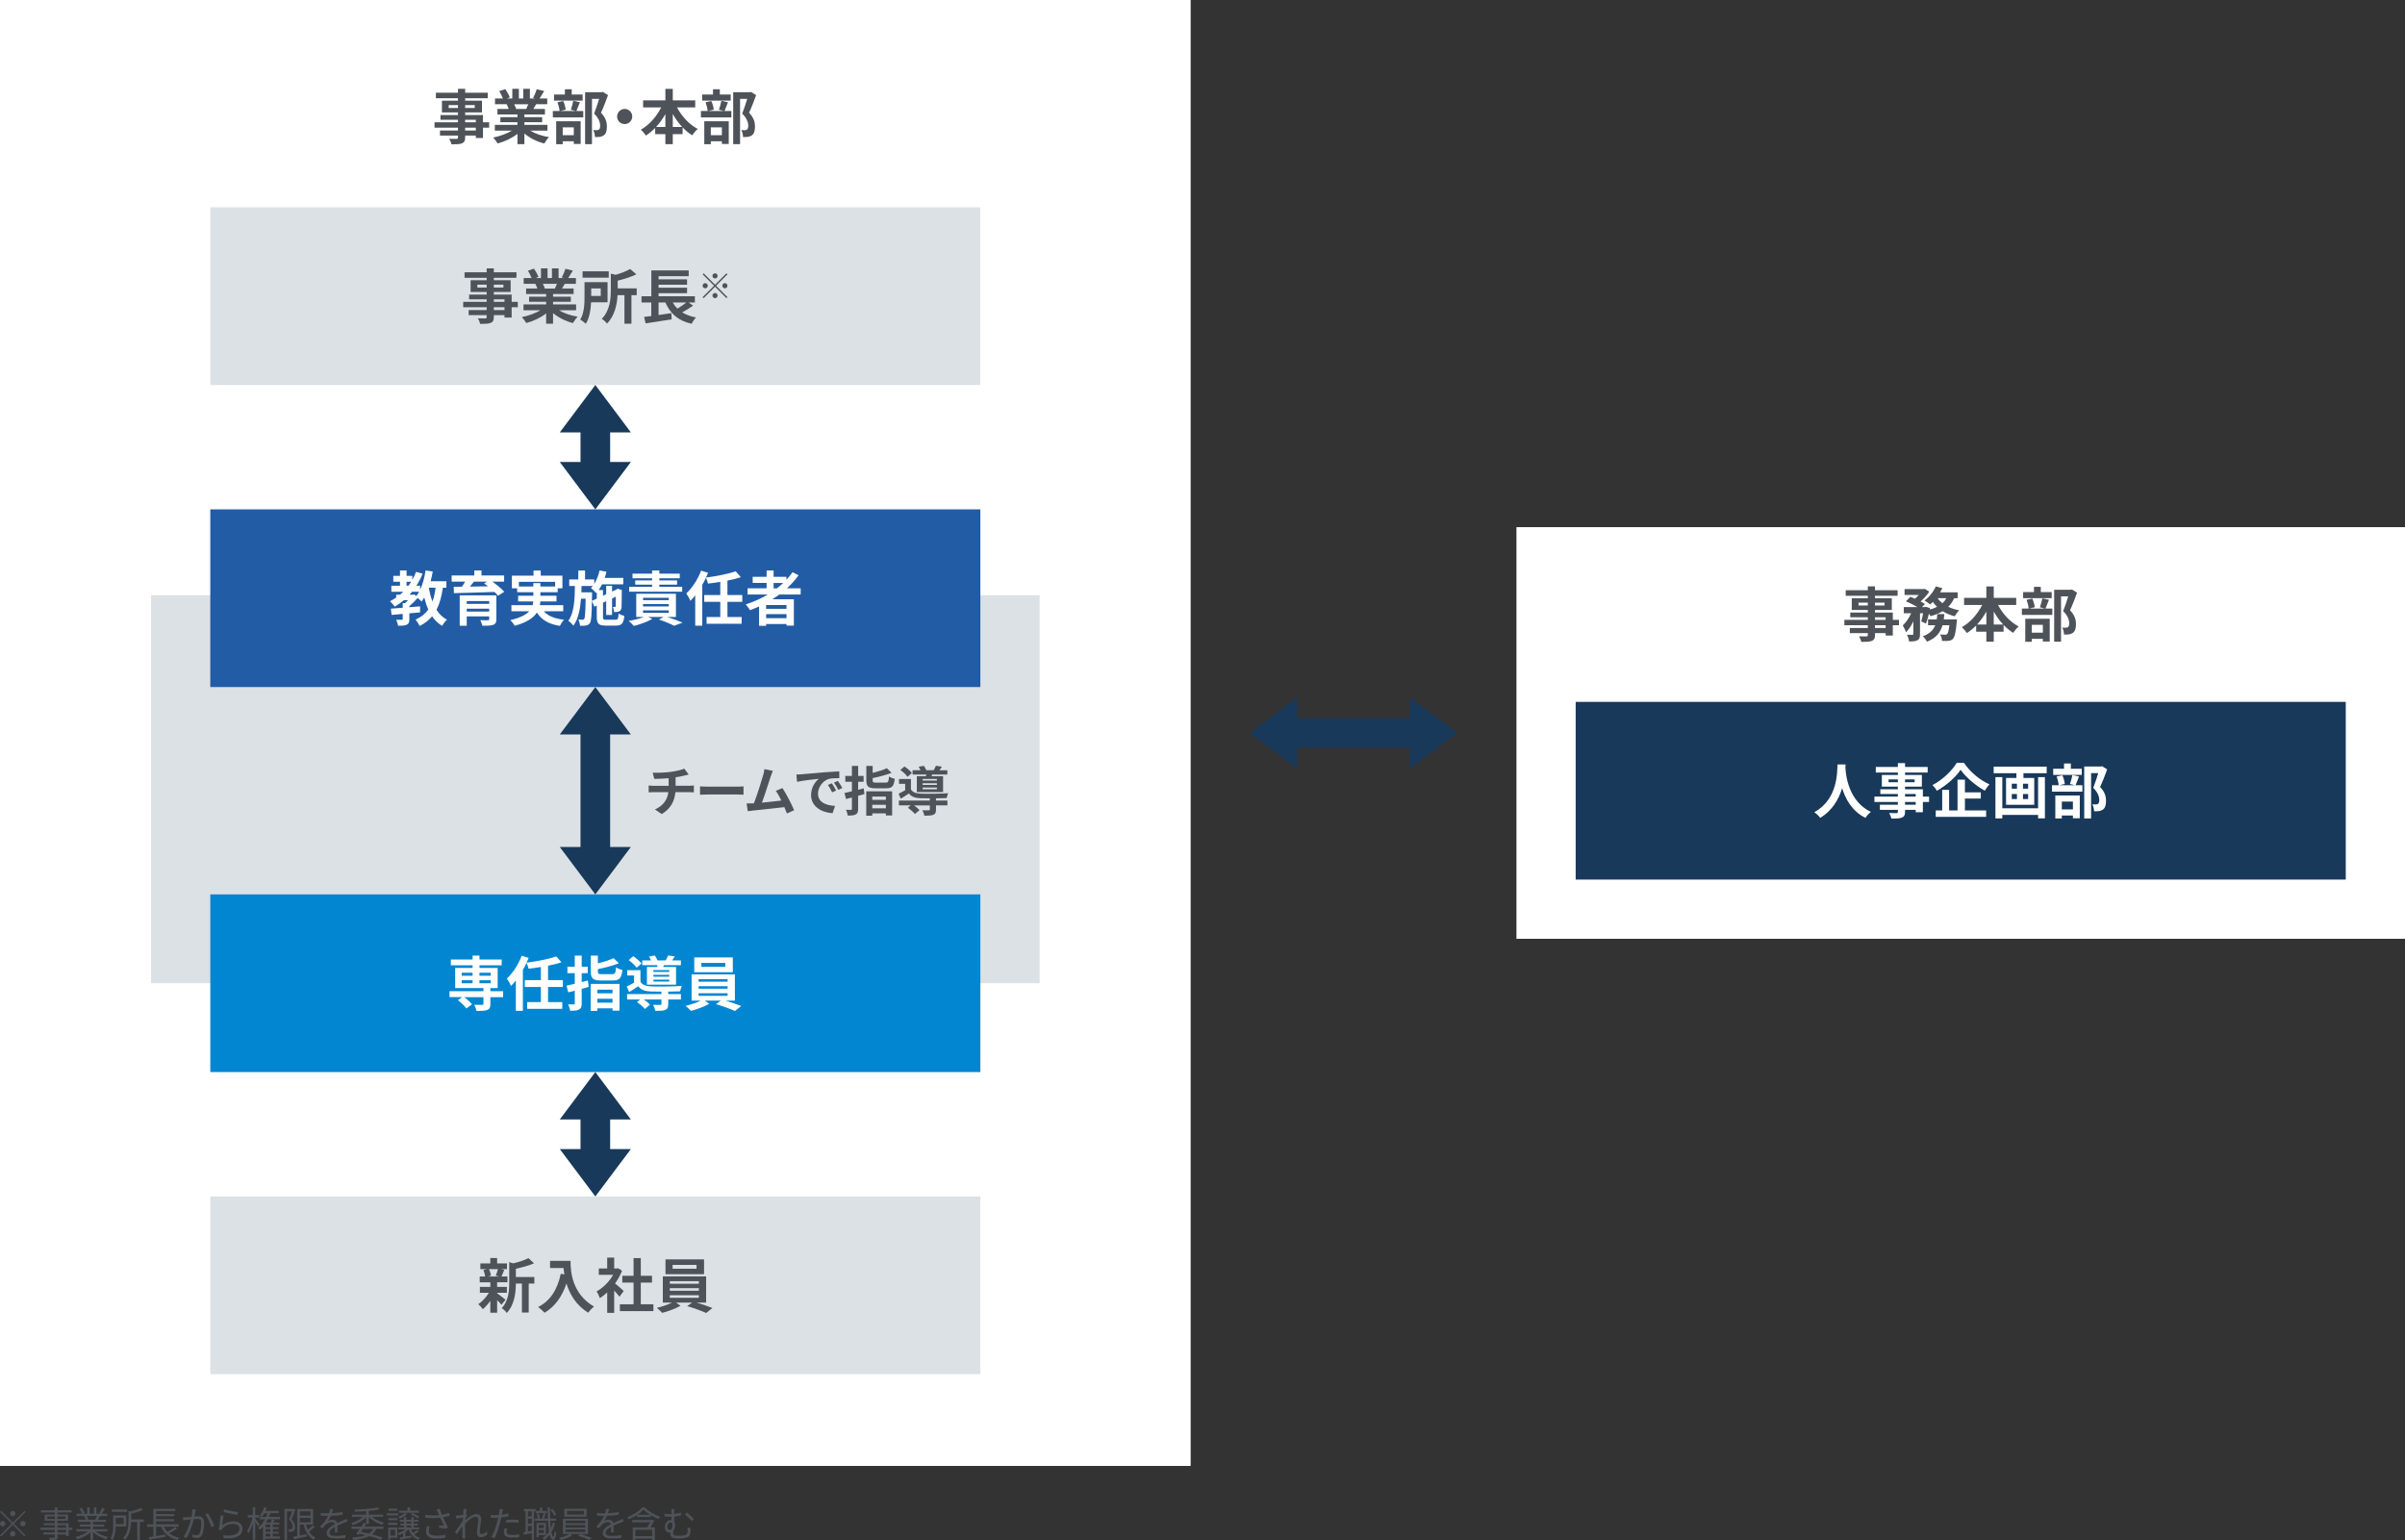 <?xml version="1.0" encoding="UTF-8"?><svg xmlns="http://www.w3.org/2000/svg" viewBox="0 0 812 520"><rect x="0" y="0" width="812" height="520" fill="#333333" stroke="none"/><defs><style>.k{fill:#fff;}.l{fill:#0286d1;}.m{fill:#dce1e5;}.n{fill:#18395a;}.o{fill:#225ca5;}.p{fill:#4e5359;}</style></defs><g id="a"><path id="b" class="k" d="m0,0h402v495H0V0Z"/><rect id="c" class="m" x="51" y="201" width="300" height="131"/><rect id="d" class="m" x="71" y="70" width="260" height="60"/><rect id="e" class="m" x="71" y="404" width="260" height="60"/><path id="f" class="o" d="m71,172h260v60H71v-60Z"/><rect id="g" class="l" x="71" y="302" width="260" height="60"/><polygon class="n" points="492 247.5 476 235.5 476 242.5 438 242.5 438 235.5 422 247.5 438 259.5 438 252.5 476 252.5 476 259.5 492 247.5"/><polygon class="n" points="206 248 213 248 201 232 189 248 196 248 196 286 189 286 201 302 213 286 206 286 206 248"/><polygon class="n" points="206 146 213 146 201 130 189 146 196 146 196 156 189 156 201 172 213 156 206 156 206 146"/><polygon class="n" points="206 378 213 378 201 362 189 378 196 378 196 388 189 388 201 404 213 388 206 388 206 378"/><path id="h" class="k" d="m512,178h300v139h-300v-139Z"/><rect id="i" class="n" x="532" y="237" width="260" height="60"/></g><g id="j"><path class="p" d="m165.15,43.12h-2.08v3.48h-2.42v-.82h-3.6v.62c0,1.18-.28,1.66-1.06,2-.76.3-1.84.34-3.54.34-.12-.56-.48-1.38-.78-1.88.96.04,2.14.04,2.46.04.38-.02.5-.14.5-.5v-.62h-6.08v-1.72h6.08v-.94h-7.92v-1.82h7.92v-.86h-5.92v-1.6h5.92v-.88h-5.42v-3.96h5.42v-.82h-7.46v-1.88h7.46v-1.3h2.42v1.3h7.64v1.88h-7.64v.82h5.68v3.96h-5.68v.88h6.02v2.46h2.08v1.82Zm-10.52-6.66v-.96h-3.14v.96h3.14Zm2.42-.96v.96h3.24v-.96h-3.24Zm0,5.8h3.6v-.86h-3.6v.86Zm3.6,1.82h-3.6v.94h3.6v-.94Z"/><path class="p" d="m179.03,44.12c1.7,1.04,4.02,1.82,6.34,2.18-.54.52-1.24,1.52-1.6,2.16-2.46-.62-4.88-1.82-6.72-3.38v3.6h-2.34v-3.48c-1.86,1.46-4.32,2.62-6.7,3.24-.34-.58-1.02-1.5-1.52-1.98,2.24-.46,4.6-1.3,6.32-2.34h-5.74v-1.96h7.64v-.88h-5.76v-1.72h5.76v-.9h-6.76v-1.86h3.8c-.16-.5-.42-1.1-.68-1.56l.24-.04h-4.18v-1.94h2.68c-.28-.76-.8-1.72-1.24-2.48l2.04-.7c.58.86,1.24,2.04,1.52,2.82l-.98.36h1.82v-3.26h2.22v3.26h1.48v-3.26h2.24v3.26h1.78l-.72-.22c.48-.82.98-2.02,1.26-2.9l2.5.6c-.56.92-1.1,1.82-1.56,2.52h2.6v1.94h-3.76c-.32.58-.64,1.12-.94,1.6h3.92v1.86h-6.94v.9h6v1.72h-6v.88h7.78v1.96h-5.8Zm-5.44-8.92c.28.52.54,1.1.68,1.54l-.34.06h3.74c.24-.48.48-1.06.7-1.6h-4.78Z"/><path class="p" d="m195.79,34.52c-.44,1.1-.84,2.2-1.18,2.96h2.32v2.16h-10.28v-2.16h2.28c-.06-.8-.36-2.04-.7-2.96l1.94-.4c.42.9.74,2.1.82,2.92l-1.88.44h5.32l-1.7-.42c.3-.84.66-2.1.82-3.02l2.24.48Zm.92-.54h-9.64v-2.06h3.66v-1.78h2.3v1.78h3.68v2.06Zm-8.92,6.96h8.26v7.68h-2.32v-.92h-3.74v1h-2.2v-7.76Zm2.2,2.06v2.64h3.74v-2.64h-3.74Zm15.3-10.88c-.7,1.94-1.58,4.24-2.38,5.94,1.7,1.8,2,3.36,2,4.68,0,1.46-.32,2.44-1.08,2.98-.38.26-.86.42-1.36.5-.46.06-1.04.06-1.6.04,0-.64-.2-1.66-.58-2.34.44.04.82.06,1.12.04.28-.02.54-.06.74-.16.36-.22.48-.68.48-1.36,0-1.08-.44-2.52-2.04-4.08.58-1.42,1.22-3.46,1.7-4.98h-2.42v15.3h-2.32v-17.54h5.64l.36-.1,1.74,1.08Z"/><path class="p" d="m210.91,36.78c1.4,0,2.56,1.16,2.56,2.56s-1.16,2.56-2.56,2.56-2.56-1.16-2.56-2.56,1.16-2.56,2.56-2.56Z"/><path class="p" d="m228.59,36.28c1.56,3,4.12,5.76,6.98,7.26-.6.48-1.42,1.48-1.84,2.16-1.16-.72-2.26-1.62-3.26-2.68v2.28h-3.32v3.38h-2.5v-3.38h-3.44v-2.1c-.96.98-2.02,1.86-3.12,2.56-.42-.6-1.18-1.52-1.74-1.98,2.82-1.54,5.34-4.42,6.88-7.5h-6.1v-2.4h7.52v-3.86h2.5v3.86h7.58v2.4h-6.14Zm-3.94,6.6v-4.36c-.9,1.6-1.96,3.08-3.14,4.36h3.14Zm5.68,0c-1.2-1.28-2.28-2.78-3.18-4.4v4.4h3.18Z"/><path class="p" d="m245.79,34.52c-.44,1.1-.84,2.2-1.18,2.96h2.32v2.16h-10.28v-2.16h2.28c-.06-.8-.36-2.04-.7-2.96l1.94-.4c.42.9.74,2.1.82,2.92l-1.88.44h5.32l-1.7-.42c.3-.84.66-2.1.82-3.02l2.24.48Zm.92-.54h-9.64v-2.06h3.66v-1.78h2.3v1.78h3.68v2.06Zm-8.92,6.96h8.26v7.68h-2.32v-.92h-3.74v1h-2.2v-7.76Zm2.2,2.06v2.64h3.74v-2.64h-3.74Zm15.3-10.88c-.7,1.94-1.58,4.24-2.38,5.94,1.7,1.8,2,3.36,2,4.68,0,1.46-.32,2.44-1.08,2.98-.38.26-.86.42-1.36.5-.46.06-1.04.06-1.6.04,0-.64-.2-1.66-.58-2.34.44.04.82.06,1.12.04.28-.02.54-.06.74-.16.36-.22.48-.68.48-1.36,0-1.08-.44-2.52-2.04-4.08.58-1.42,1.22-3.46,1.7-4.98h-2.42v15.3h-2.32v-17.54h5.64l.36-.1,1.74,1.08Z"/><path class="p" d="m4.32,514.14l3.96-3.96.35.35-3.96,3.96,3.96,3.96-.35.35-3.96-3.96-3.97,3.97-.35-.35,3.97-3.97L.01,510.52l.35-.35,3.96,3.96Zm-2.52.35c0,.49-.41.9-.9.9s-.9-.41-.9-.9.41-.9.9-.9.9.41.9.9Zm2.52-2.52c-.49,0-.9-.41-.9-.9s.41-.9.9-.9.9.41.9.9-.41.9-.9.9Zm0,5.04c.49,0,.9.41.9.9s-.41.9-.9.9-.9-.41-.9-.9.41-.9.9-.9Zm2.52-2.52c0-.49.41-.9.9-.9s.9.41.9.9-.41.9-.9.9-.9-.41-.9-.9Z"/><path class="p" d="m24.41,516.56h-1.24v2.12h-.89v-.54h-2.88v.83c0,.55-.17.76-.53.89-.37.13-1,.14-1.99.14-.05-.23-.19-.55-.31-.75.72.02,1.44.01,1.64.01.23-.01.3-.08.3-.29v-.83h-3.87v-.68h3.87v-.9h-4.91v-.71h4.91v-.84h-3.77v-.66h3.77v-.84h-3.43v-2.11h3.43v-.7h-4.68v-.73h4.68v-.96h.89v.96h4.77v.73h-4.77v.7h3.57v2.11h-3.57v.84h3.77v1.5h1.24v.71Zm-5.89-3.67v-.86h-2.58v.86h2.58Zm.89-.86v.86h2.69v-.86h-2.69Zm0,3.83h2.88v-.84h-2.88v.84Zm2.88.71h-2.88v.9h2.88v-.9Z"/><path class="p" d="m32.25,517.11c1.09.86,2.75,1.57,4.28,1.9-.2.19-.48.54-.6.79-1.61-.46-3.36-1.35-4.51-2.46v2.61h-.88v-2.55c-1.15,1.04-2.9,1.91-4.47,2.36-.12-.23-.38-.56-.58-.76,1.49-.34,3.15-1.06,4.23-1.9h-3.92v-.75h4.74v-.89h-3.61v-.68h3.61v-.88h-4.21v-.73h2.61c-.11-.36-.35-.84-.59-1.2l.42-.08h-2.93v-.77h1.91c-.17-.48-.59-1.2-.95-1.74l.76-.25c.41.54.84,1.28,1.02,1.76l-.61.23h1.48v-2.12h.83v2.12h1.43v-2.12h.84v2.12h1.45l-.44-.14c.31-.5.7-1.28.91-1.82l.91.24c-.34.61-.72,1.27-1.06,1.73h1.86v.77h-2.4c-.24.46-.5.92-.74,1.28h2.72v.73h-4.34v.88h3.75v.68h-3.75v.89h4.81v.75h-3.98Zm-2.99-5.22c.26.37.5.88.6,1.2l-.38.08h2.82l-.12-.04c.2-.35.44-.84.61-1.25h-3.53Z"/><path class="p" d="m39.07,515.44c-.04,1.45-.24,3.27-1.07,4.52-.13-.14-.5-.43-.68-.54.82-1.3.9-3.12.9-4.47v-3.23h4.4v3.72h-3.55Zm3.85-4.96h-5.13v-.8h5.13v.8Zm-3.85,2.06v2.09h2.69v-2.09h-2.69Zm9.47,1.38h-1.32v6.03h-.88v-6.03h-2.07c-.05,1.87-.41,4.28-2.03,6.01-.13-.19-.44-.49-.66-.6,1.66-1.76,1.82-4.15,1.82-5.96v-3.18l.71.18c1.27-.32,2.61-.77,3.39-1.21l.79.66c-1.08.53-2.61.98-4.02,1.32v1.92h4.26v.86Z"/><path class="p" d="m59.8,516.1c-.79.59-1.82,1.2-2.7,1.63.91.71,2.05,1.2,3.42,1.48-.19.17-.44.54-.55.78-2.75-.64-4.57-2.13-5.58-4.47h-1.7v3.17c1-.17,2.09-.35,3.14-.53l.04.79c-1.91.33-3.96.68-5.39.92l-.23-.82c.43-.06.96-.14,1.52-.23v-3.31h-2.1v-.8h2.1v-5.23h7.39v.75h-6.48v1h6.12v.73h-6.12v1h6.12v.73h-6.12v1.02h7.64v.8h-5.03c.31.65.72,1.22,1.24,1.73.85-.47,1.91-1.1,2.53-1.62l.73.48Z"/><path class="p" d="m66.08,509.72c-.05.22-.1.47-.14.7-.06.35-.17,1.04-.3,1.68.55-.04,1.04-.07,1.33-.07,1.06,0,1.93.41,1.93,2.01,0,1.42-.2,3.29-.7,4.28-.37.79-.96,1-1.74,1-.44,0-1.02-.1-1.39-.18l-.16-1.01c.49.16,1.13.26,1.45.26.44,0,.79-.1,1.04-.61.37-.8.55-2.34.55-3.63,0-1.08-.49-1.27-1.25-1.27-.29,0-.76.04-1.27.08-.43,1.7-1.24,4.37-2.49,6.38l-.98-.4c1.21-1.62,2.1-4.31,2.49-5.89-.61.06-1.19.12-1.5.16-.28.04-.76.1-1.07.14l-.1-1.04c.37.02.68.01,1.06,0,.4-.01,1.09-.07,1.81-.13.17-.85.3-1.78.3-2.58l1.12.12Zm4.09,1.26c.74.96,1.76,3.14,2.17,4.25l-.94.44c-.35-1.22-1.28-3.31-2.12-4.31l.89-.38Z"/><path class="p" d="m75.01,515.14c1.14-1,2.42-1.43,3.84-1.43,1.82,0,3.03,1.09,3.03,2.48,0,2.13-1.88,3.57-6.3,3.2l-.29-.98c3.74.46,5.58-.62,5.58-2.24,0-.95-.88-1.61-2.09-1.61-1.58,0-2.83.58-3.67,1.57-.17.2-.28.41-.36.6l-.9-.22c.24-1.08.53-3.57.6-4.82l1.02.13c-.16.82-.36,2.54-.47,3.31Zm.73-5.47c1.02.32,3.54.82,4.59.91l-.23.94c-1.13-.16-3.71-.68-4.62-.94l.25-.91Z"/><path class="p" d="m87.14,515.39c-.17-.36-.6-1.05-.96-1.61v6.15h-.82v-5.6c-.4,1.31-.91,2.57-1.46,3.35-.1-.23-.31-.56-.46-.77.74-1,1.47-2.87,1.82-4.5h-1.58v-.83h1.68v-2.59h.82v2.59h1.37v.83h-1.37v.4c.36.43,1.25,1.62,1.45,1.92l-.49.66Zm7.36,4.14h-4.87v.41h-.83v-4.47c-.32.38-.67.73-1.03,1.04-.13-.16-.44-.49-.64-.65.94-.72,1.73-1.7,2.34-2.85h-1.79v-.78h2.17c.18-.4.34-.82.48-1.25h-1.09c-.24.44-.52.85-.79,1.17-.16-.13-.52-.36-.73-.46.65-.68,1.16-1.72,1.48-2.75l.82.19c-.11.36-.24.71-.38,1.05h4.49v.78h-2.89c-.14.43-.3.84-.47,1.25h3.73v.78h-4.09c-.19.38-.4.76-.61,1.12h1.56c.19-.36.37-.79.49-1.09l.9.19c-.17.3-.34.62-.5.9h2.06v.67h-2.22v.9h1.99v.62h-1.99v.92h1.99v.62h-1.99v.97h2.42v.7Zm-3.23-4.74h-1.64v.9h1.64v-.9Zm0,1.52h-1.64v.92h1.64v-.92Zm-1.64,2.52h1.64v-.97h-1.64v.97Z"/><path class="p" d="m99.72,509.84c-.37,1.01-.86,2.23-1.32,3.17.97.98,1.19,1.83,1.19,2.58.01.66-.13,1.14-.49,1.38-.18.12-.41.19-.67.23-.25.04-.6.02-.89.01-.01-.23-.08-.58-.23-.82.31.04.56.04.78.02.17-.01.3-.05.42-.11.2-.13.28-.46.28-.82,0-.66-.26-1.45-1.2-2.38.38-.86.78-1.97,1.07-2.78h-1.76v9.62h-.84v-10.43h2.94l.14-.04.59.36Zm6.52,5.76c-.58.55-1.31,1.14-1.93,1.57.56.9,1.31,1.59,2.23,2.01-.2.17-.47.5-.59.73-1.76-.9-2.85-2.76-3.43-5.1h-1.3v3.69c.73-.14,1.51-.3,2.28-.46l.06.77c-1.5.35-3.09.7-4.26.96l-.29-.86c.38-.07.84-.16,1.34-.25v-9.14h5.37v5.29h-2.45c.17.61.38,1.2.66,1.73.56-.44,1.2-1,1.6-1.44l.7.49Zm-5.01-5.28v1.46h3.62v-1.46h-3.62Zm0,3.71h3.62v-1.49h-3.62v1.49Z"/><path class="p" d="m113.06,517.42c.04-.46.05-1.22.05-1.85-1.1.6-1.87,1.21-1.87,1.99,0,.94.92,1.07,2.15,1.07.92,0,2.2-.11,3.24-.29l-.02.97c-.9.11-2.22.19-3.25.19-1.7,0-3.07-.36-3.07-1.81s1.42-2.29,2.79-3.01c-.12-.49-.55-.73-1.07-.73-.78,0-1.5.38-2.05.88-.34.32-.67.77-1.08,1.25l-.82-.61c1.51-1.46,2.29-2.69,2.73-3.62h-.49c-.5,0-1.31-.02-1.96-.07v-.9c.64.07,1.46.12,2,.12.25,0,.5,0,.78-.01.17-.53.28-1.07.3-1.48l.98.08c-.08.34-.19.83-.36,1.37,1.21-.06,2.51-.17,3.63-.36v.89c-1.19.18-2.65.29-3.95.33-.26.61-.64,1.27-1.07,1.82.43-.28,1.12-.44,1.64-.44.77,0,1.39.37,1.57,1.08.82-.38,1.54-.67,2.16-.96.36-.16.65-.3.98-.47l.38.9c-.3.08-.73.25-1.04.37-.67.26-1.52.61-2.42,1.03.01.68.02,1.69.04,2.27h-.92Z"/><path class="p" d="m123.65,514.52c-.19.31-.41.64-.64.97h6.5v.77h-2.49c-.34.74-.79,1.34-1.39,1.83,1.37.37,2.6.75,3.53,1.13l-.54.73c-1.01-.42-2.36-.86-3.87-1.27-1.33.72-3.14,1.09-5.52,1.28-.06-.25-.19-.59-.35-.79,1.92-.11,3.44-.35,4.61-.8-.7-.17-1.42-.32-2.15-.47l-.25.34-.83-.29c.35-.47.78-1.07,1.21-1.69h-2.76v-.77h3.27c.3-.44.58-.88.82-1.27l.85.23v-2.19c-1.12,1.19-2.91,2.22-4.52,2.72-.12-.22-.37-.53-.55-.7,1.43-.38,3-1.17,4.07-2.09h-3.8v-.73h4.81v-1.2c-1.27.1-2.59.16-3.79.18-.01-.19-.12-.52-.19-.7,2.73-.07,6.07-.32,7.83-.72l.66.64c-1,.23-2.28.4-3.65.53v1.27h4.85v.73h-3.8c1.05.86,2.63,1.6,4.05,1.96-.19.19-.46.52-.56.74-1.62-.49-3.41-1.49-4.53-2.64v2.34h-.86v-.07Zm-1.15,1.74c-.23.33-.46.67-.68.98.92.17,1.86.37,2.75.59.64-.41,1.12-.92,1.46-1.57h-3.53Z"/><path class="p" d="m134.46,511.72h-3.85v-.73h3.85v.73Zm-.31,7.53h-2.34v.56h-.72v-4.02h3.06v3.45Zm-3.05-6.64h3.05v.71h-3.05v-.71Zm0,1.58h3.05v.72h-3.05v-.72Zm3.02-4.05h-2.95v-.72h2.95v.72Zm-2.31,6.39v2h1.59v-2h-1.59Zm9.56.61c-.44.35-1.03.68-1.55.94.53.54,1.17.96,1.93,1.2-.17.16-.41.46-.52.66-1.57-.59-2.67-1.86-3.25-3.53h-.07c-.29.3-.64.58-1.01.83v1.61c.64-.11,1.32-.22,1.99-.32l.05.66c-1.32.24-2.69.49-3.75.67l-.23-.71c.35-.05.73-.11,1.16-.18v-1.26c-.46.25-.94.47-1.39.63-.11-.16-.34-.46-.49-.6.95-.3,1.96-.77,2.67-1.33h-2.4v-.65h1.88v-.67h-1.2v-.62h1.2v-.67h-1.48v-.62h1.48v-.89h.8v.89h1.69v-.89h.8v.89h1.61v.62h-1.61v.67h1.38v.62h-1.38v.67h1.89v.65h-2.83c.17.43.38.83.65,1.19.5-.29,1.08-.66,1.44-.94l.52.48Zm-3.95-5.98c-.58.65-1.56,1.25-2.4,1.62-.12-.14-.42-.44-.6-.58.84-.31,1.74-.77,2.23-1.27l.77.23Zm4.03-.36h-6.76v-.7h2.88v-1.1h.9v1.1h2.99v.7Zm-4.25,3.67h1.69v-.67h-1.69v.67Zm0,1.29h1.69v-.67h-1.69v.67Zm2.03-4.87c.83.34,1.85.91,2.38,1.31l-.58.5c-.53-.44-1.55-1.04-2.36-1.37l.56-.44Z"/><path class="p" d="m151.82,511.82c-.73.19-1.51.37-2.24.49.43.95,1.08,2.33,1.6,3.32l-.55.58c-.52-.11-1.69-.28-2.46-.35l.1-.78c.46.04,1.28.13,1.68.17-.34-.73-.94-1.97-1.3-2.79-1.54.18-3.24.18-5.05.02l-.04-.96c1.73.23,3.35.22,4.71.07l-.4-.88c-.2-.44-.31-.67-.5-1l1.07-.2c.29.79.5,1.32.77,1.96.82-.14,1.62-.34,2.43-.6l.18.95Zm-6.7,3.56c-.19.46-.34,1.14-.34,1.5,0,1.04.71,1.67,2.48,1.67,1.57,0,2.28-.14,3.12-.32v1c-.76.13-1.56.28-3.13.28-2.21,0-3.43-.89-3.43-2.37,0-.52.13-1.18.32-1.82l.97.08Z"/><path class="p" d="m164.54,518.08c-.62.64-1.37,1-2.18,1s-1.32-.53-1.32-1.51c0-1.32.44-3.27.44-4.43,0-.68-.35-.97-.95-.97-.96,0-2.4,1.12-3.49,2.29-.02.5-.04.97-.04,1.39,0,1.08,0,1.8.05,2.87.01.2.04.5.06.72h-1.04c.01-.17.04-.52.04-.71.01-1.14.01-1.73.04-3.05,0-.12.01-.28.01-.46-.58.88-1.36,2.02-1.93,2.81l-.6-.83c.66-.83,2.03-2.67,2.63-3.61.02-.38.05-.77.07-1.14-.54.06-1.57.2-2.31.3l-.1-1c.26.01.49.01.78-.01.38-.02,1.08-.1,1.69-.19.04-.56.06-.98.06-1.12,0-.28.01-.59-.05-.89l1.14.04c-.06.29-.16.96-.24,1.79l.06-.02.35.42c-.14.22-.35.54-.53.83-.02.22-.04.44-.06.67.92-.85,2.45-1.99,3.63-1.99,1.12,0,1.68.62,1.68,1.59,0,1.19-.44,3.24-.44,4.44,0,.41.19.72.61.72.6,0,1.24-.38,1.79-.98l.16,1.03Z"/><path class="p" d="m171.69,511.98c-.78.18-1.63.31-2.46.41-.11.52-.24,1.07-.37,1.57-.43,1.7-1.24,4.15-1.86,5.44l-1.06-.35c.71-1.22,1.55-3.63,1.99-5.31.11-.4.2-.83.3-1.26-.38.02-.74.04-1.08.04-.53,0-.96-.02-1.38-.05l-.04-.94c.56.07,1,.08,1.43.08.4,0,.82-.02,1.27-.05.08-.43.14-.8.18-1.04.04-.34.06-.73.04-.98l1.16.1c-.08.26-.17.71-.22.95l-.18.88c.77-.1,1.55-.24,2.27-.43v.95Zm-.47,4.16c-.11.4-.17.77-.17,1.07,0,.56.26,1.1,1.96,1.1.77,0,1.59-.1,2.31-.23l-.04.97c-.64.08-1.43.16-2.29.16-1.87,0-2.85-.58-2.85-1.75,0-.46.07-.9.18-1.4l.9.08Zm-.3-2.89c.62-.06,1.4-.1,2.17-.1.68,0,1.42.02,2.05.1l-.02.91c-.6-.07-1.31-.14-2-.14-.74,0-1.46.05-2.19.13v-.9Z"/><path class="p" d="m180.29,510.32v9.63h-.76v-2.28c-.96.22-1.91.42-2.67.58l-.16-.82c.23-.04.48-.08.76-.14v-6.97h-.55v-.8h3.97v.68h1.42v-1.17h.79v1.17h1.52v.68h-3.74v-.56h-.58Zm-.76,0h-1.32v1.7h1.32v-1.7Zm0,2.45h-1.32v1.71h1.32v-1.71Zm0,4.12v-1.67h-1.32v1.92l1.32-.25Zm7.88-2.59c-.3,1.13-.72,2.13-1.25,3.01.17,1,.4,1.58.67,1.6.18,0,.34-.67.41-1.8.13.18.46.4.59.47-.22,1.87-.63,2.36-1.02,2.35-.56-.01-.97-.65-1.25-1.73-.53.68-1.14,1.27-1.82,1.75-.1-.14-.38-.46-.55-.6.86-.55,1.58-1.27,2.17-2.16-.17-1.01-.28-2.25-.35-3.67h-4.5v-.73h4.46c-.05-1.16-.07-2.43-.08-3.77h.79c0,1.32.02,2.6.07,3.77h1.99v.73h-1.95c.05.95.11,1.8.19,2.54.28-.6.5-1.24.67-1.93l.76.17Zm-5.54,4.03v.76h-.72v-4.85h3.19v4.09h-2.47Zm-.04-7.36c.22.52.38,1.21.41,1.67l-.66.16c-.01-.46-.17-1.15-.36-1.69l.61-.13Zm.04,3.95v1.03h1.75v-1.03h-1.75Zm1.75,2.75v-1.07h-1.75v1.07h1.75Zm-.54-5.04c.14-.46.32-1.19.41-1.68l.73.16c-.19.58-.4,1.25-.55,1.68l-.59-.16Zm4.03-.88c-.22-.55-.73-1.38-1.24-1.98l.61-.32c.53.59,1.04,1.4,1.27,1.96l-.65.35Z"/><path class="p" d="m192.36,517.97l.79.52c-.96.59-2.51,1.16-3.73,1.47-.16-.18-.44-.48-.66-.66,1.24-.29,2.77-.84,3.53-1.33h-2.23v-5.13h8.46v5.13h-6.15Zm5.68-5.82h-7.48v-2.69h7.48v2.69Zm-7.1,2.18h6.66v-.84h-6.66v.84Zm0,1.47h6.66v-.84h-6.66v.84Zm0,1.5h6.66v-.86h-6.66v.86Zm6.18-7.12h-5.67v1.25h5.67v-1.25Zm-1.13,7.81c1.24.36,2.83.95,3.77,1.33l-.77.65c-.9-.42-2.51-1.03-3.77-1.4l.77-.58Z"/><path class="p" d="m206.29,517.42c.04-.46.05-1.22.05-1.85-1.1.6-1.87,1.21-1.87,1.99,0,.94.92,1.07,2.15,1.07.92,0,2.2-.11,3.24-.29l-.02.97c-.9.11-2.22.19-3.25.19-1.7,0-3.07-.36-3.07-1.81s1.42-2.29,2.79-3.01c-.12-.49-.55-.73-1.07-.73-.78,0-1.5.38-2.05.88-.34.32-.67.77-1.08,1.25l-.82-.61c1.51-1.46,2.29-2.69,2.73-3.62h-.49c-.5,0-1.31-.02-1.96-.07v-.9c.64.07,1.46.12,2,.12.25,0,.5,0,.78-.01.17-.53.28-1.07.3-1.48l.98.08c-.08.34-.19.83-.36,1.37,1.21-.06,2.51-.17,3.63-.36v.89c-1.19.18-2.65.29-3.95.33-.26.61-.64,1.27-1.07,1.82.43-.28,1.12-.44,1.64-.44.77,0,1.39.37,1.57,1.08.82-.38,1.54-.67,2.16-.96.36-.16.65-.3.98-.47l.38.9c-.3.08-.73.25-1.04.37-.67.26-1.52.61-2.42,1.03.01.68.02,1.69.04,2.27h-.92Z"/><path class="p" d="m217.65,508.99c1.33,1.39,3.41,2.58,5.25,3.18-.19.19-.41.52-.54.74-.86-.32-1.8-.79-2.67-1.32v.65h-4.63v-.68c-.85.55-1.8,1.04-2.76,1.44-.11-.2-.32-.52-.5-.71,2.03-.74,4.03-2.07,5.01-3.3h.84Zm3.25,4.43c-.37.74-.86,1.61-1.33,2.35h1.52v4.2h-.91v-.47h-5.66v.47h-.88v-4.2h4.88c.35-.54.73-1.2,1.04-1.75h-6.13v-.78h6.62l.17-.06.67.24Zm-.72,3.14h-5.66v2.15h5.66v-2.15Zm-.67-5.07c-.86-.54-1.66-1.15-2.23-1.75-.52.58-1.26,1.19-2.11,1.75h4.34Z"/><path class="p" d="m233.12,516.04c.01.64.02.79,0,1.28-.05,1.12-.47,1.63-1.55,1.93-.52.13-1.68.23-2.46.23-2.38,0-2.73-.58-2.73-1.45,0-.2.01-.4.01-.58-.11.02-.24.04-.37.04-.67,0-1.54-.49-1.54-1.87,0-1.22.78-2.34,1.94-2.34.11,0,.22.01.31.02v-1.17c-.14.01-.29.01-.42.01-.52,0-1.21-.02-1.9-.12l-.05-.89c.71.11,1.29.16,1.88.16.16,0,.31,0,.48-.01v-.59c0-.48-.02-.88-.08-1.13h1.06c-.04.25-.07.68-.07,1.13v.52c.74-.07,1.52-.22,2.27-.42v.92c-.73.17-1.54.29-2.27.36v1.79c.19.29.3.65.3,1.06,0,.66-.16,1.49-.62,2.01-.01.25-.02.54-.02.76,0,.66.16.9,1.88.9.66,0,1.59-.08,2.01-.2.62-.18.98-.53.98-1.32,0-.47-.01-.86-.08-1.34l1.03.32Zm-7,.56c.68,0,.95-.84.95-1.64,0-.56-.29-.9-.68-.9-.59,0-1.09.62-1.09,1.51,0,.66.4,1.03.83,1.03Zm5.76-5.85c.7.47,1.83,1.52,2.36,2.2l-.67.68c-.58-.74-1.65-1.78-2.31-2.24l.62-.64Z"/><path class="p" d="m174.83,103.75h-2.08v3.48h-2.42v-.82h-3.6v.62c0,1.18-.28,1.66-1.06,2-.76.3-1.84.34-3.54.34-.12-.56-.48-1.38-.78-1.88.96.04,2.14.04,2.46.04.38-.02.5-.14.5-.5v-.62h-6.08v-1.72h6.08v-.94h-7.92v-1.82h7.92v-.86h-5.92v-1.6h5.92v-.88h-5.42v-3.96h5.42v-.82h-7.46v-1.88h7.46v-1.3h2.42v1.3h7.64v1.88h-7.64v.82h5.68v3.96h-5.68v.88h6.02v2.46h2.08v1.82Zm-10.52-6.66v-.96h-3.14v.96h3.14Zm2.42-.96v.96h3.24v-.96h-3.24Zm0,5.8h3.6v-.86h-3.6v.86Zm3.6,1.82h-3.6v.94h3.6v-.94Z"/><path class="p" d="m188.71,104.75c1.7,1.04,4.02,1.82,6.34,2.18-.54.52-1.24,1.52-1.6,2.16-2.46-.62-4.88-1.82-6.72-3.38v3.6h-2.34v-3.48c-1.86,1.46-4.32,2.62-6.7,3.24-.34-.58-1.02-1.5-1.52-1.98,2.24-.46,4.6-1.3,6.32-2.34h-5.74v-1.96h7.64v-.88h-5.76v-1.72h5.76v-.9h-6.76v-1.86h3.8c-.16-.5-.42-1.1-.68-1.56l.24-.04h-4.18v-1.94h2.68c-.28-.76-.8-1.72-1.24-2.48l2.04-.7c.58.86,1.24,2.04,1.52,2.82l-.98.36h1.82v-3.26h2.22v3.26h1.48v-3.26h2.24v3.26h1.78l-.72-.22c.48-.82.98-2.02,1.26-2.9l2.5.6c-.56.92-1.1,1.82-1.56,2.52h2.6v1.94h-3.76c-.32.58-.64,1.12-.94,1.6h3.92v1.86h-6.94v.9h6v1.72h-6v.88h7.78v1.96h-5.8Zm-5.44-8.92c.28.52.54,1.1.68,1.54l-.34.06h3.74c.24-.48.48-1.06.7-1.6h-4.78Z"/><path class="p" d="m199.57,102.07c-.12,2.44-.54,5.3-1.78,7.26-.38-.4-1.36-1.14-1.88-1.42,1.32-2.14,1.44-5.26,1.44-7.56v-5.08h7.78v6.8h-5.56Zm5.96-8.3h-8.84v-2.16h8.84v2.16Zm-5.92,3.62v2.54h3.22v-2.54h-3.22Zm15.36,2.28h-1.78v9.64h-2.36v-9.64h-2.32c-.18,3.06-.92,6.94-3.58,9.6-.32-.5-1.2-1.32-1.76-1.6,2.78-2.82,3.06-6.78,3.06-9.74v-5.52l1.64.38c1.86-.54,3.72-1.26,4.88-1.96l2.1,1.8c-1.82.88-4.14,1.62-6.3,2.14v2.6h6.42v2.3Z"/><path class="p" d="m234.01,103.21c-1.14.82-2.48,1.62-3.68,2.26,1.28.8,2.82,1.38,4.66,1.72-.5.52-1.18,1.5-1.5,2.14-4.52-1.04-7.18-3.42-8.84-7.2h-2.3v4.24c1.4-.2,2.88-.42,4.32-.64l.1,2.1c-3.06.5-6.36,1-8.78,1.36l-.54-2.18c.72-.08,1.54-.2,2.44-.3v-4.58h-3.3v-2.1h3.32v-8.72h12.62v1.94h-10.18v1.06h9.62v1.84h-9.62v1h9.62v1.84h-9.62v1.04h12.26v2.1h-2.14l1.54,1.08Zm-6.88-1.08c.44.78.96,1.46,1.58,2.08,1.06-.62,2.2-1.4,3.06-2.08h-4.64Z"/><path class="p" d="m241.42,96.14l3.85-3.85.34.34-3.85,3.85,3.85,3.85-.34.34-3.85-3.85-3.86,3.86-.34-.34,3.86-3.86-3.85-3.85.34-.34,3.85,3.85Zm-2.45.34c0,.48-.4.87-.87.87s-.88-.4-.88-.87.4-.87.88-.87.87.4.87.87Zm2.45-2.45c-.48,0-.88-.4-.88-.87s.4-.87.88-.87.87.4.87.87-.4.87-.87.87Zm0,4.9c.48,0,.87.4.87.87s-.4.87-.87.87-.88-.4-.88-.87.4-.87.88-.87Zm2.45-2.45c0-.48.4-.87.87-.87s.87.4.87.87-.4.87-.87.87-.87-.4-.87-.87Z"/><path class="k" d="m149.53,198.46c-.42,2.96-1.1,5.4-2.16,7.44.9,1.42,2.06,2.58,3.54,3.34-.54.48-1.28,1.42-1.64,2.08-1.38-.82-2.48-1.9-3.38-3.22-1.1,1.32-2.48,2.4-4.22,3.28-.22-.56-.92-1.66-1.36-2.16,1.88-.84,3.26-1.96,4.3-3.42-.56-1.22-1-2.58-1.36-4.06-.3.5-.6.96-.92,1.38-.26-.3-.82-.82-1.32-1.22-.8.94-1.82,1.96-2.8,2.74v.4c1.2-.08,2.42-.2,3.62-.3v2.04c-1.2.12-2.42.22-3.62.32v1.96c0,1.02-.18,1.56-.9,1.9-.72.32-1.64.34-2.88.34-.1-.62-.4-1.46-.68-2.02.76.02,1.64.02,1.88,0,.26,0,.34-.06.34-.28v-1.7c-1.38.12-2.66.24-3.76.34l-.24-2.12c1.12-.08,2.5-.18,4-.3v-1.56h.78c.34-.3.7-.64,1.04-1h-1.42c-.98.82-2,1.54-3.1,2.16-.32-.46-1.12-1.38-1.6-1.82.74-.36,1.44-.78,2.1-1.22v-.96h1.28c.38-.32.74-.66,1.1-1h-4.02v-2.04h2.92v-1.34h-2.26v-2h2.26v-1.82h2.22v1.82h1.94v1.36c.48-.84.9-1.76,1.26-2.7l2.2.62c-.58,1.46-1.28,2.8-2.08,4.06h1.26v1.36c.88-1.86,1.48-4.16,1.84-6.52l2.42.36c-.2,1.12-.44,2.22-.72,3.28h5.32v2.2h-1.18Zm-12.26-.68h.66c.32-.44.62-.88.9-1.34h-1.56v1.34Zm2.58,2.92l.7.56c.34-.42.66-.9.96-1.44h-2.38c-.28.34-.56.68-.86,1h1.16l.42-.12Zm4.94-2.24c.28,1.66.68,3.22,1.22,4.66.5-1.36.84-2.92,1.06-4.66h-2.28Z"/><path class="k" d="m166.25,196.4c1.46,1.06,3.12,2.4,4,3.42l-2.1,1.34c-.3-.38-.72-.82-1.2-1.28-4.98.18-10.2.32-13.7.4l-.06-2.14,2.78-.04c.38-.54.74-1.14,1.06-1.7h-4.54v-2.08h7.64v-1.7h2.44v1.7h7.64v2.08h-3.96Zm1.34,12.68c0,1.12-.28,1.62-1.1,1.92-.82.28-2,.3-3.62.3-.12-.58-.44-1.36-.7-1.9.96.06,2.24.06,2.54.04.36,0,.46-.1.46-.38v-.92h-7.58v3.16h-2.38v-10.26h12.38v8.04Zm-10-6.12v.96h7.58v-.96h-7.58Zm7.58,3.54v-.96h-7.58v.96h7.58Zm-5.14-10.1c-.44.56-.92,1.14-1.38,1.68,1.94-.04,4.02-.06,6.12-.1-.44-.36-.88-.7-1.3-1l.96-.58h-4.4Z"/><path class="k" d="m183.61,206.4c1.42,1.6,3.66,2.52,6.82,2.86-.48.5-1.1,1.44-1.4,2.08-3.8-.6-6.18-2.02-7.76-4.5-1.18,1.78-3.4,3.36-7.48,4.46-.28-.52-.96-1.42-1.48-1.92,3.36-.76,5.28-1.8,6.38-2.98h-6.02v-2.06h7.18c.1-.42.16-.84.2-1.26h-5.12v-1.92h5.14v-1.2h-5.46v-1.32h-1.78v-4.26h7.3v-1.74h2.44v1.74h7.32v4.26h-1.6v1.32h-5.84v1.2h5.44v1.92h-5.46c-.02.42-.06.84-.16,1.26h7.9v2.06h-6.56Zm-3.54-8.36v-1.14h2.38v1.14h4.98v-1.58h-12.24v1.58h4.88Z"/><path class="k" d="m207.81,209.26c.78,0,.94-.34,1.06-2.1.48.34,1.34.68,1.92.82-.26,2.5-.86,3.26-2.8,3.26h-3.5c-2.36,0-3-.64-3-2.92v-3.84l-.82.38-.82-1.94c-.08,4.9-.22,6.82-.68,7.46-.36.52-.74.72-1.28.82-.5.12-1.26.1-2.06.1-.04-.66-.26-1.54-.58-2.12.62.08,1.18.08,1.44.08s.42-.06.58-.32c.26-.4.38-2.08.46-6.78h-1.56c-.28,3.6-.92,6.84-2.58,9.12-.38-.56-1.12-1.28-1.7-1.66,1.98-2.74,2.16-7.14,2.22-11.76h-1.92v-2.2h3.06v-3.02h2.28v3.02h3.12v1.5c.82-1.3,1.42-2.9,1.78-4.54l2.34.44c-.16.7-.38,1.4-.6,2.08h6.28v2.16h-7.18c-.34.7-.72,1.36-1.14,1.94h1.46v1.92l1.08-.5v-2.86h1.98v1.94l1.44-.66.08-.06.36-.26,1.48.52-.08.32c-.02,2.84-.02,4.88-.08,5.48-.04.72-.32,1.16-.86,1.38-.48.2-1.12.22-1.64.22-.06-.54-.22-1.3-.44-1.74.24.02.52.02.68.02s.26-.04.28-.3c.04-.18.04-1.28.06-3.18l-1.28.6v5.58h-1.98v-4.66l-1.08.5v4.82c0,.82.14.94,1.14.94h3.08Zm-6.32-7.12v-2.08l-.18.2c-.38-.44-1.26-1.32-1.78-1.68.22-.22.44-.46.64-.72h-3.82c-.02.72-.04,1.44-.06,2.14h3.6v.9l-.04,2,1.64-.76Z"/><path class="k" d="m225.27,208.32c1.88.62,3.92,1.38,5.18,1.92l-2.86,1.06c-1.12-.6-3.12-1.44-5.12-2.1l1.6-.88h-5.3l1.46.66c-1.66.98-4.2,1.88-6.24,2.38-.38-.46-1.22-1.3-1.72-1.7,1.8-.3,3.76-.78,5.16-1.34h-2.62v-7.82h13.4v7.82h-2.94Zm5.06-8.52h-17.92v-1.64h7.76v-.74h-5.7v-1.44h5.7v-.72h-6.62v-1.56h6.62v-1.08h2.44v1.08h6.9v1.56h-6.9v.72h6v1.44h-6v.74h7.72v1.64Zm-13.22,2.86h8.68v-.8h-8.68v.8Zm0,2.12h8.68v-.8h-8.68v.8Zm0,2.16h8.68v-.84h-8.68v.84Z"/><path class="k" d="m245.61,203.22v5.12h4.8v2.28h-11.84v-2.28h4.62v-5.12h-5.42v-2.3h5.42v-4.44c-1.4.24-2.82.42-4.16.58-.1-.58-.42-1.42-.68-1.98-.36.82-.78,1.62-1.24,2.4v13.8h-2.38v-10.24c-.54.68-1.06,1.3-1.62,1.84-.24-.58-.98-1.9-1.4-2.5,2-1.84,3.9-4.74,5-7.7l2.36.74c-.22.54-.44,1.06-.7,1.6,3.6-.46,7.54-1.22,10.02-2.12l1.74,2c-1.36.46-2.9.84-4.52,1.14v4.88h5v2.3h-5Z"/><path class="k" d="m263.13,200.76c-.78.56-1.54,1.08-2.36,1.6h7.26v8.88h-2.48v-.52h-6.88v.6h-2.38v-6.54c-1,.44-2.04.88-3.06,1.26-.3-.52-1-1.48-1.46-1.96,2.62-.82,5.14-1.96,7.44-3.32h-6.8v-2.1h6.42v-1.82h-4.7v-2.06h4.7v-2.16h2.36v2.16h4.34v.98c.76-.82,1.44-1.66,2.06-2.54l2.04,1.04c-1.14,1.58-2.48,3.06-3.94,4.4h4.64v2.1h-7.2Zm2.42,3.54h-6.88v1.28h6.88v-1.28Zm0,4.44v-1.36h-6.88v1.36h6.88Zm-4.36-10.08h1.1c.76-.58,1.48-1.18,2.16-1.82h-3.26v1.82Z"/><path class="k" d="m169.86,336.7h-4.3v2.34c0,1.14-.24,1.68-1.08,2-.82.3-2.02.32-3.62.32-.1-.64-.44-1.48-.74-2.08,1.06.04,2.32.04,2.66.04.32-.02.44-.1.44-.36v-2.26h-6.5c1,.72,2.1,1.7,2.64,2.42l-1.9,1.4c-.54-.8-1.8-2-2.86-2.8l1.44-1.02h-4.28v-2h11.46v-1.06h-9.54v-6.8h5.88v-.9h-7.34v-1.94h7.34v-1.32h2.32v1.32h7.5v1.94h-7.5v.9h6.14v6.8h-2.46v1.06h4.3v2Zm-13.98-7.22h3.68v-1.02h-3.68v1.02Zm0,2.54h3.68v-1.02h-3.68v1.02Zm6-3.56v1.02h3.82v-1.02h-3.82Zm3.82,2.54h-3.82v1.02h3.82v-1.02Z"/><path class="k" d="m185.04,333.26v5.12h4.8v2.28h-11.84v-2.28h4.62v-5.12h-5.42v-2.3h5.42v-4.44c-1.4.24-2.82.42-4.16.58-.1-.58-.42-1.42-.68-1.98-.36.82-.78,1.62-1.24,2.4v13.8h-2.38v-10.24c-.54.68-1.06,1.3-1.62,1.84-.24-.58-.98-1.9-1.4-2.5,2-1.84,3.9-4.74,5-7.7l2.36.74c-.22.54-.44,1.06-.7,1.6,3.6-.46,7.54-1.22,10.02-2.12l1.74,2c-1.36.46-2.9.84-4.52,1.14v4.88h5v2.3h-5Z"/><path class="k" d="m198.76,333.24c-.78.22-1.56.44-2.36.66v4.86c0,1.18-.2,1.74-.88,2.12-.66.36-1.62.42-3.02.42-.06-.6-.38-1.56-.66-2.18.78.04,1.58.04,1.84.04.28-.02.38-.1.38-.38v-4.26l-2.22.56-.56-2.26c.8-.18,1.76-.4,2.78-.64v-3.56h-2.48v-2.2h2.48v-3.74h2.34v3.74h2.04v2.2h-2.04v3c.7-.18,1.4-.36,2.08-.54l.28,2.16Zm.68-1.02h9.72v9.04h-2.36v-.78h-5.1v.86h-2.26v-9.12Zm7.24-3.28c1,0,1.16-.32,1.3-2.3.5.36,1.5.74,2.16.86-.3,2.82-1,3.58-3.28,3.58h-3.88c-2.78,0-3.5-.68-3.5-2.98v-5.42h2.38v2.62c2-.5,4-1.14,5.32-1.76l1.76,1.72c-2.04.82-4.7,1.5-7.08,1.98v.84c0,.76.2.86,1.34.86h3.48Zm-4.98,5.24v1.22h5.1v-1.22h-5.1Zm5.1,4.4v-1.32h-5.1v1.32h5.1Z"/><path class="k" d="m225.62,335.68h4.28v1.8h-4.28v1.6c0,1.06-.22,1.62-1.02,1.94-.8.3-1.86.32-3.34.32-.1-.64-.44-1.46-.74-2.06.98.06,2.08.06,2.38.04.32,0,.42-.08.42-.3v-1.54h-5.94c.8.56,1.62,1.24,2.08,1.76l-1.72,1.46c-.52-.66-1.72-1.68-2.66-2.34l1.06-.88h-4.42v-1.8h11.6v-.84c-1.34,0-2.58-.02-3.5-.04-2.02-.08-3.38-.52-4.34-1.78-.96.66-1.94,1.28-3.06,1.96l-.8-1.88c.74-.36,1.62-.8,2.46-1.28v-2.42h-2.3v-1.8h4.46v3.88c.66,1.1,1.86,1.54,3.56,1.6,2.42.1,7.64.04,10.4-.16-.2.44-.48,1.3-.58,1.82-1.06.04-2.5.08-4,.1v.84Zm-10.66-8.92c-.52-.74-1.7-1.84-2.7-2.58l1.54-1.3c1,.68,2.22,1.7,2.78,2.46l-1.62,1.42Zm6.9-.24c.04-.2.1-.4.14-.62h-5.16v-1.6h2.98c-.18-.44-.44-.92-.68-1.3l1.94-.36c.34.48.72,1.14.92,1.66h2.74c.32-.54.66-1.2.86-1.68l2.22.34c-.3.5-.6.96-.88,1.34h2.94v1.6h-5.7l-.26.62h4.34v5.98h-9.84v-5.98h3.44Zm4.1,1.06h-5.34v.6h5.34v-.6Zm0,1.6h-5.34v.62h5.34v-.62Zm0,1.62h-5.34v.64h5.34v-.64Z"/><path class="k" d="m244.96,337.88c1.86.56,3.9,1.28,5.28,1.82l-2.1,1.68c-1.54-.72-4.3-1.7-6.42-2.32l1.66-1.18h-5.42l1.52,1.06c-1.62.94-4.18,1.9-6.2,2.4-.44-.5-1.26-1.24-1.8-1.7,1.72-.38,3.76-1.08,5.12-1.76h-3.1v-8.86h14.62v8.86h-3.16Zm2.46-9.6h-13.02v-5h13.02v5Zm-11.56,3.22h9.8v-.86h-9.8v.86Zm0,2.36h9.8v-.86h-9.8v.86Zm0,2.4h9.8v-.88h-9.8v.88Zm9.02-11.12h-8.08v1.3h8.08v-1.3Z"/><path class="p" d="m167.85,436.69c.72.5,2.38,1.82,2.84,2.18l-1.38,1.7c-.32-.4-.88-1-1.46-1.56v4.26h-2.3v-4.02c-.78,1.12-1.68,2.12-2.54,2.82-.36-.52-1.04-1.3-1.54-1.68,1.3-.86,2.68-2.36,3.6-3.86h-3.04v-2h3.52v-1.54h-3.58v-1.96h1.84c-.08-.66-.32-1.54-.6-2.2l1.22-.28h-2.24v-1.94h3.36v-1.82h2.3v1.82h3.32v1.94h-2.06l1.16.22c-.36.86-.68,1.66-.96,2.26h2.02v1.96h-3.48v1.54h3.3v2h-3.3v.16Zm-2.76-8.14c.34.68.6,1.6.68,2.2l-1,.28h3.92l-1.32-.28c.26-.6.58-1.52.74-2.2h-3.02Zm15.32,4.86h-1.9v9.78h-2.3v-9.78h-2.04c-.02,2.98-.44,7.2-3.08,9.94-.3-.52-1.16-1.34-1.7-1.62,2.3-2.44,2.54-5.84,2.54-8.6v-6.94l1.4.4c1.9-.46,3.86-1.1,5.08-1.76l1.9,1.74c-1.76.78-4.04,1.4-6.14,1.84v2.8h6.24v2.2Z"/><path class="p" d="m192.63,425.75c0,3.78.54,11.08,7.9,15.42-.52.42-1.5,1.46-1.92,2.08-4.14-2.5-6.26-6.28-7.36-9.86-1.5,4.48-3.9,7.8-7.38,9.88-.44-.5-1.56-1.48-2.18-1.94,4.16-2.1,6.54-5.96,7.64-11.22l1.22.22c-.14-.76-.22-1.48-.28-2.16h-4.56v-2.42h6.92Z"/><path class="p" d="m209.15,437.87c-.42-.56-1.1-1.36-1.78-2.1v7.54h-2.36v-6.9c-.8.74-1.64,1.4-2.48,1.92-.2-.64-.76-1.8-1.12-2.26,2.18-1.18,4.28-3.28,5.6-5.6h-4.84v-2.14h2.84v-3.68h2.36v3.68h.9l.42-.1,1.34.86c-.6,1.52-1.4,2.96-2.36,4.28.96.78,2.5,2.16,2.92,2.56l-1.44,1.94Zm11.46,2.54v2.32h-11.32v-2.32h4.62v-7.32h-3.8v-2.3h3.8v-5.98h2.44v5.98h3.78v2.3h-3.78v7.32h4.26Z"/><path class="p" d="m235.25,439.85c1.86.56,3.9,1.28,5.28,1.82l-2.1,1.68c-1.54-.72-4.3-1.7-6.42-2.32l1.66-1.18h-5.42l1.52,1.06c-1.62.94-4.18,1.9-6.2,2.4-.44-.5-1.26-1.24-1.8-1.7,1.72-.38,3.76-1.08,5.12-1.76h-3.1v-8.86h14.62v8.86h-3.16Zm2.46-9.6h-13.02v-5h13.02v5Zm-11.56,3.22h9.8v-.86h-9.8v.86Zm0,2.36h9.8v-.86h-9.8v.86Zm0,2.4h9.8v-.88h-9.8v.88Zm9.02-11.12h-8.08v1.3h8.08v-1.3Z"/><path class="p" d="m232.63,265.34c.38,0,1.24-.07,1.64-.11v2.32c-.49-.04-1.1-.07-1.58-.07h-4.66c-.27,3.02-1.57,5.58-4.61,7.4l-2.29-1.55c2.74-1.26,4.18-3.19,4.52-5.85h-4.95c-.56,0-1.22.04-1.69.07v-2.32c.49.05,1.1.11,1.66.11h5.08v-2.56c-1.73.14-3.62.2-4.83.23l-.56-2.09c1.37.04,4.16,0,6.14-.29,1.8-.25,3.64-.67,4.54-1.08l1.48,1.98c-.61.14-1.08.27-1.39.34-.88.23-1.95.43-3.03.59v2.86h4.54Z"/><path class="p" d="m236.35,265.52c.65.05,1.96.11,2.9.11h9.67c.83,0,1.64-.07,2.11-.11v2.83c-.43-.02-1.35-.09-2.11-.09h-9.67c-1.03,0-2.23.04-2.9.09v-2.83Z"/><path class="p" d="m265.68,274.67c-.23-.61-.52-1.35-.85-2.12-2.93.34-8.39.92-10.66,1.15-.45.05-1.12.14-1.69.22l-.41-2.63c.61,0,1.39,0,1.98-.02l.49-.02c1.04-2.66,2.59-7.6,3.12-9.47.25-.92.36-1.48.43-2.07l2.86.58c-.25.54-.5,1.21-.77,2-.58,1.76-2.03,6.34-2.93,8.75,2.2-.22,4.75-.5,6.57-.72-.63-1.3-1.3-2.5-1.89-3.29l2.25-.92c1.28,1.94,3.12,5.47,3.94,7.49l-2.43,1.08Z"/><path class="p" d="m270.61,261.45c1.5-.13,4.45-.4,7.71-.68,1.84-.14,3.78-.25,5.04-.31l.02,2.3c-.96,0-2.49.02-3.44.23-2.16.58-3.76,2.88-3.76,4.99,0,2.93,2.74,4,5.76,4.14l-.83,2.47c-3.75-.23-7.27-2.25-7.27-6.12,0-2.58,1.42-4.59,2.63-5.49-1.55.16-5.29.56-7.36,1.01l-.23-2.45c.72-.02,1.4-.05,1.75-.09Zm11.7,5.49l-1.37.61c-.45-.99-.83-1.69-1.41-2.5l1.33-.56c.43.65,1.1,1.73,1.44,2.45Zm2.09-.88l-1.35.65c-.49-.97-.9-1.64-1.48-2.43l1.31-.61c.45.63,1.13,1.69,1.51,2.39Z"/><path class="p" d="m291.85,268.13c-.7.2-1.4.4-2.12.59v4.38c0,1.06-.18,1.57-.79,1.91-.59.32-1.46.38-2.72.38-.05-.54-.34-1.4-.59-1.96.7.04,1.42.04,1.66.04.25-.02.34-.09.34-.34v-3.83l-2,.5-.5-2.04c.72-.16,1.58-.36,2.5-.58v-3.2h-2.23v-1.98h2.23v-3.37h2.11v3.37h1.84v1.98h-1.84v2.7c.63-.16,1.26-.32,1.87-.49l.25,1.95Zm.61-.92h8.75v8.14h-2.12v-.7h-4.59v.77h-2.03v-8.21Zm6.52-2.95c.9,0,1.04-.29,1.17-2.07.45.32,1.35.67,1.94.77-.27,2.54-.9,3.22-2.95,3.22h-3.49c-2.5,0-3.15-.61-3.15-2.68v-4.88h2.14v2.36c1.8-.45,3.6-1.03,4.79-1.58l1.58,1.55c-1.84.74-4.23,1.35-6.37,1.78v.76c0,.68.18.77,1.21.77h3.13Zm-4.48,4.72v1.1h4.59v-1.1h-4.59Zm4.59,3.96v-1.19h-4.59v1.19h4.59Z"/><path class="p" d="m316.02,270.33h3.85v1.62h-3.85v1.44c0,.96-.2,1.46-.92,1.75-.72.27-1.67.29-3.01.29-.09-.58-.4-1.31-.67-1.85.88.05,1.87.05,2.14.04.29,0,.38-.07.38-.27v-1.39h-5.35c.72.5,1.46,1.12,1.87,1.58l-1.55,1.31c-.47-.59-1.55-1.51-2.39-2.11l.95-.79h-3.98v-1.62h10.44v-.76c-1.21,0-2.32-.02-3.15-.04-1.82-.07-3.04-.47-3.91-1.6-.86.59-1.75,1.15-2.75,1.76l-.72-1.69c.67-.32,1.46-.72,2.21-1.15v-2.18h-2.07v-1.62h4.02v3.49c.59.99,1.67,1.39,3.21,1.44,2.18.09,6.88.04,9.36-.14-.18.4-.43,1.17-.52,1.64-.96.04-2.25.07-3.6.09v.76Zm-9.6-8.03c-.47-.67-1.53-1.66-2.43-2.32l1.39-1.17c.9.61,2,1.53,2.5,2.21l-1.46,1.28Zm6.21-.22c.04-.18.09-.36.13-.56h-4.65v-1.44h2.68c-.16-.4-.4-.83-.61-1.17l1.75-.32c.31.43.65,1.03.83,1.49h2.47c.29-.49.59-1.08.77-1.51l2,.31c-.27.45-.54.86-.79,1.21h2.65v1.44h-5.13l-.23.56h3.91v5.38h-8.86v-5.38h3.1Zm3.69.95h-4.81v.54h4.81v-.54Zm0,1.44h-4.81v.56h4.81v-.56Zm0,1.46h-4.81v.58h4.81v-.58Z"/><path class="p" d="m641.15,211.12h-2.08v3.48h-2.42v-.82h-3.6v.62c0,1.18-.28,1.66-1.06,2-.76.3-1.84.34-3.54.34-.12-.56-.48-1.38-.78-1.88.96.04,2.14.04,2.46.04.38-.02.5-.14.5-.5v-.62h-6.08v-1.72h6.08v-.94h-7.92v-1.82h7.92v-.86h-5.92v-1.6h5.92v-.88h-5.42v-3.96h5.42v-.82h-7.46v-1.88h7.46v-1.3h2.42v1.3h7.64v1.88h-7.64v.82h5.68v3.96h-5.68v.88h6.02v2.46h2.08v1.82Zm-10.52-6.66v-.96h-3.14v.96h3.14Zm2.42-.96v.96h3.24v-.96h-3.24Zm0,5.8h3.6v-.86h-3.6v.86Zm3.6,1.82h-3.6v.94h3.6v-.94Z"/><path class="p" d="m659.79,201.98c-.52,1.14-1.18,2.1-2,2.92,1.1.52,2.34.92,3.68,1.18-.52.48-1.18,1.42-1.5,2.02-1.52-.38-2.88-.98-4.08-1.72-1.18.72-2.56,1.26-4.08,1.68-.12-.22-.32-.52-.56-.84-.28,1.24-.62,2.44-.98,3.34l-1.6-.74c.22-.74.46-1.74.64-2.76h-1.06v7.04c0,1.08-.16,1.72-.86,2.08-.68.38-1.58.42-2.82.42-.06-.66-.38-1.62-.68-2.26.74.02,1.54.02,1.8.02.24-.02.32-.06.32-.3v-4.28c-.7,1.48-1.54,2.82-2.5,3.7-.2-.68-.72-1.66-1.08-2.3,1.1-.98,2.14-2.54,2.84-4.12h-2.5v-2.08h4.58c-1.12-.68-2.62-1.44-3.86-1.94l1.5-1.52c.48.18,1.04.4,1.58.64.44-.38.88-.82,1.26-1.26h-4.8v-2h6.46l.36-.08,1.52.96c-.68,1.12-1.8,2.34-2.92,3.3.58.3,1.08.6,1.46.88l-.98,1.02h.96l.32-.1,1.44.48-.08.46c.88-.24,1.72-.54,2.44-.92-.52-.5-1-1.06-1.42-1.66-.3.32-.6.6-.9.86-.46-.38-1.38-1.02-1.94-1.34,1.56-1.12,3.04-2.92,3.82-4.76l2.22.6c-.22.48-.46.94-.74,1.4h5.9v1.98h-1.16Zm.94,7.16s-.04.62-.08.9c-.32,3.46-.68,5-1.26,5.64-.44.46-.86.62-1.46.7-.5.06-1.32.08-2.24.04-.02-.66-.28-1.6-.64-2.2.72.08,1.4.1,1.72.1.28,0,.44-.04.64-.22.28-.26.54-1.12.76-2.98h-2.32c-.68,2.38-2.1,4.32-5.26,5.56-.26-.56-.88-1.4-1.38-1.84,2.4-.88,3.56-2.16,4.18-3.72h-2.42v-1.98h2.92c.1-.58.16-1.16.2-1.78h2.38c-.06.6-.12,1.2-.2,1.78h4.46Zm-6.56-7.16c.44.62,1,1.2,1.66,1.7.54-.48.98-1.06,1.32-1.7h-2.98Z"/><path class="p" d="m674.59,204.28c1.56,3,4.12,5.76,6.98,7.26-.6.48-1.42,1.48-1.84,2.16-1.16-.72-2.26-1.62-3.26-2.68v2.28h-3.32v3.38h-2.5v-3.38h-3.44v-2.1c-.96.98-2.02,1.86-3.12,2.56-.42-.6-1.18-1.52-1.74-1.98,2.82-1.54,5.34-4.42,6.88-7.5h-6.1v-2.4h7.52v-3.86h2.5v3.86h7.58v2.4h-6.14Zm-3.94,6.6v-4.36c-.9,1.6-1.96,3.08-3.14,4.36h3.14Zm5.68,0c-1.2-1.28-2.28-2.78-3.18-4.4v4.4h3.18Z"/><path class="p" d="m691.79,202.52c-.44,1.1-.84,2.2-1.18,2.96h2.32v2.16h-10.28v-2.16h2.28c-.06-.8-.36-2.04-.7-2.96l1.94-.4c.42.9.74,2.1.82,2.92l-1.88.44h5.32l-1.7-.42c.3-.84.66-2.1.82-3.02l2.24.48Zm.92-.54h-9.64v-2.06h3.66v-1.78h2.3v1.78h3.68v2.06Zm-8.92,6.96h8.26v7.68h-2.32v-.92h-3.74v1h-2.2v-7.76Zm2.2,2.06v2.64h3.74v-2.64h-3.74Zm15.3-10.88c-.7,1.94-1.58,4.24-2.38,5.94,1.7,1.8,2,3.36,2,4.68,0,1.46-.32,2.44-1.08,2.98-.38.26-.86.42-1.36.5-.46.06-1.04.06-1.6.04,0-.64-.2-1.66-.58-2.34.44.04.82.06,1.12.04.28-.02.54-.06.74-.16.36-.22.48-.68.48-1.36,0-1.08-.44-2.52-2.04-4.08.58-1.42,1.22-3.46,1.7-4.98h-2.42v15.3h-2.32v-17.54h5.64l.36-.1,1.74,1.08Z"/><path class="k" d="m623.12,258.13c-.02.32-.04.72-.06,1.14.16,2.76,1.16,11.38,8.62,14.88-.74.56-1.46,1.38-1.84,2.02-4.52-2.24-6.76-6.36-7.88-10.04-1.08,3.6-3.18,7.46-7.4,10.04-.42-.62-1.2-1.34-2-1.9,7.98-4.42,7.7-13.5,7.84-16.14h2.72Z"/><path class="k" d="m651.3,270.79h-2.08v3.48h-2.42v-.82h-3.6v.62c0,1.18-.28,1.66-1.06,2-.76.3-1.84.34-3.54.34-.12-.56-.48-1.38-.78-1.88.96.04,2.14.04,2.46.04.38-.02.5-.14.5-.5v-.62h-6.08v-1.72h6.08v-.94h-7.92v-1.82h7.92v-.86h-5.92v-1.6h5.92v-.88h-5.42v-3.96h5.42v-.82h-7.46v-1.88h7.46v-1.3h2.42v1.3h7.64v1.88h-7.64v.82h5.68v3.96h-5.68v.88h6.02v2.46h2.08v1.82Zm-10.52-6.66v-.96h-3.14v.96h3.14Zm2.42-.96v.96h3.24v-.96h-3.24Zm0,5.8h3.6v-.86h-3.6v.86Zm3.6,1.82h-3.6v.94h3.6v-.94Z"/><path class="k" d="m663.08,257.59c2.16,3.16,5.44,5.88,8.64,7.26-.6.62-1.14,1.4-1.6,2.14-3.1-1.72-6.44-4.6-8.16-7.06-1.62,2.44-4.7,5.22-8,7.08-.3-.54-.98-1.42-1.5-1.92,3.46-1.78,6.68-4.96,8.18-7.5h2.44Zm.34,16.06h7.16v2.16h-17.02v-2.16h2.18v-6.94h2.34v6.94h2.84v-10.38h2.5v4.28h5.36v2.1h-5.36v4Z"/><path class="k" d="m691.02,258.87v2.22h-7.84v1.6h3.64v9.06h-9.52v-9.06h3.5v-1.6h-7.68v-2.22h17.9Zm-2.9,3.54h2.3v13.92h-2.3v-1.16h-12.08v1.18h-2.32v-13.94h2.32v10.52h12.08v-10.52Zm-8.88,3.9h1.74v-1.68h-1.74v1.68Zm0,3.5h1.74v-1.7h-1.74v1.7Zm5.52-5.18h-1.74v1.68h1.74v-1.68Zm0,3.48h-1.74v1.7h1.74v-1.7Z"/><path class="k" d="m701.94,262.19c-.44,1.1-.84,2.2-1.18,2.96h2.32v2.16h-10.28v-2.16h2.28c-.06-.8-.36-2.04-.7-2.96l1.94-.4c.42.9.74,2.1.82,2.92l-1.88.44h5.32l-1.7-.42c.3-.84.66-2.1.82-3.02l2.24.48Zm.92-.54h-9.64v-2.06h3.66v-1.78h2.3v1.78h3.68v2.06Zm-8.92,6.96h8.26v7.68h-2.32v-.92h-3.74v1h-2.2v-7.76Zm2.2,2.06v2.64h3.74v-2.64h-3.74Zm15.3-10.88c-.7,1.94-1.58,4.24-2.38,5.94,1.7,1.8,2,3.36,2,4.68,0,1.46-.32,2.44-1.08,2.98-.38.26-.86.42-1.36.5-.46.06-1.04.06-1.6.04,0-.64-.2-1.66-.58-2.34.44.04.82.06,1.12.04.28-.02.54-.06.74-.16.36-.22.48-.68.48-1.36,0-1.08-.44-2.52-2.04-4.08.58-1.42,1.22-3.46,1.7-4.98h-2.42v15.3h-2.32v-17.54h5.64l.36-.1,1.74,1.08Z"/></g></svg>